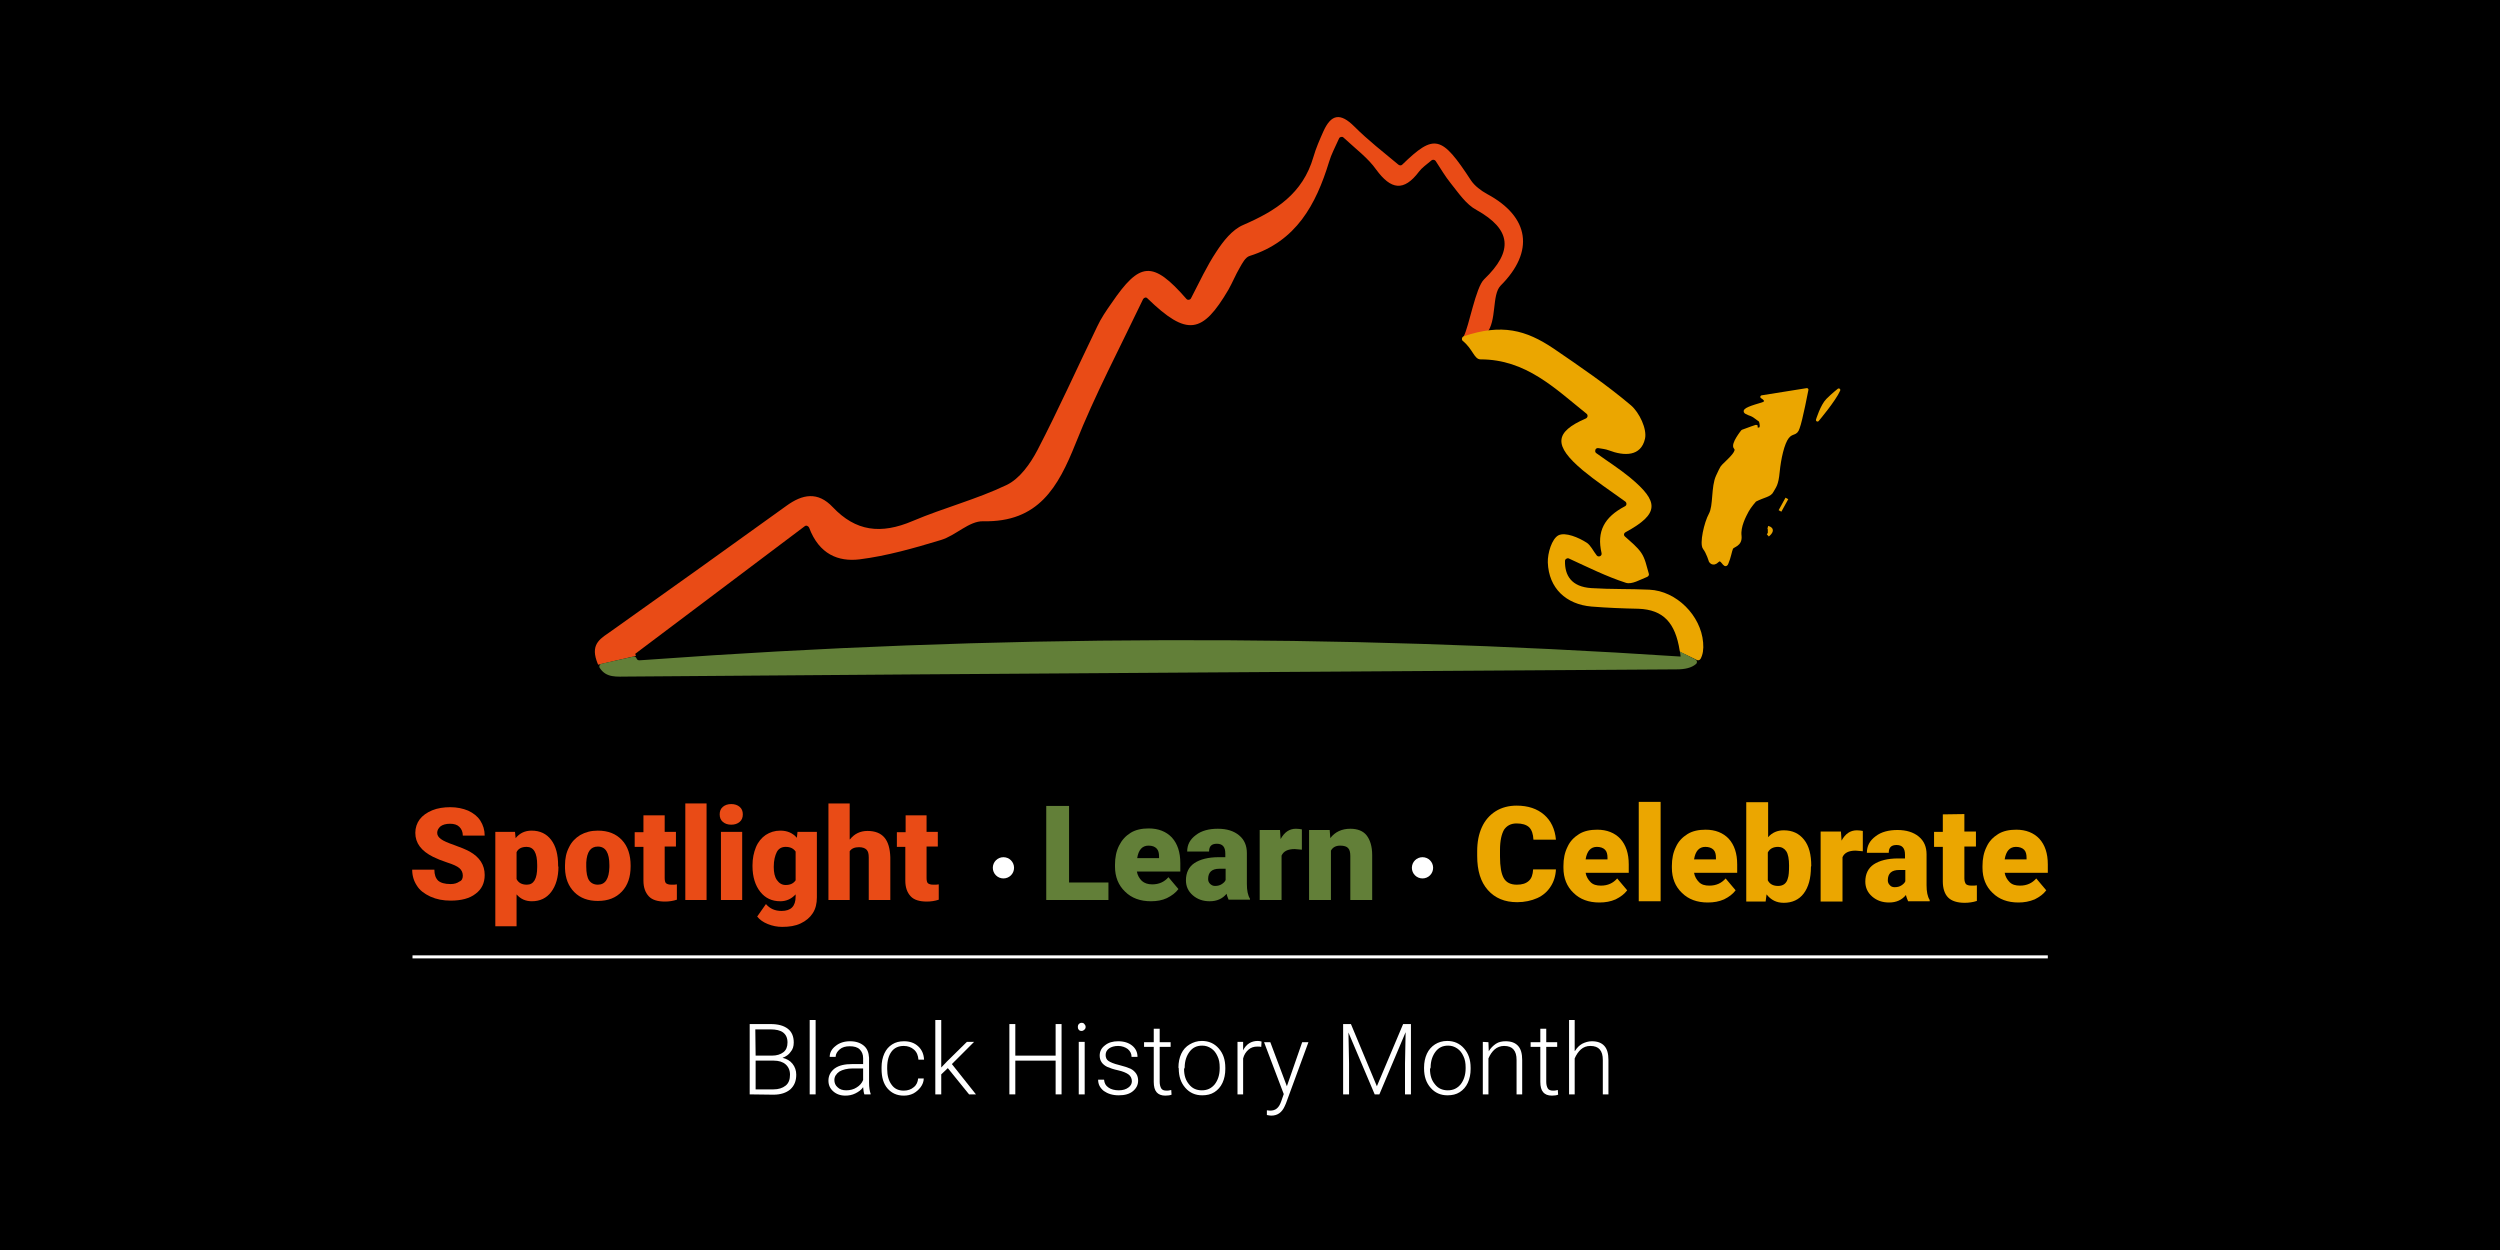 <?xml version="1.0" encoding="utf-8"?>
<!-- Generator: Adobe Illustrator 25.0.1, SVG Export Plug-In . SVG Version: 6.00 Build 0)  -->
<svg version="1.1" id="Layer_1" xmlns="http://www.w3.org/2000/svg" xmlns:xlink="http://www.w3.org/1999/xlink" x="0px" y="0px"
	 viewBox="0 0 800 400" style="enable-background:new 0 0 800 400;" xml:space="preserve">
<style type="text/css">
	.st0{enable-background:new    ;}
	.st1{fill:#627F38;}
	.st2{fill:#EBA600;}
	.st3{fill:#E94B16;}
	.st4{fill:#EBA600;stroke:#EBA600;stroke-linejoin:round;stroke-miterlimit:10;}
	.st5{fill:none;stroke:#EBA600;stroke-linejoin:round;stroke-miterlimit:10;}
	.st6{fill:#FFFFFF;}
	.st7{fill:none;stroke:#FFFFFF;stroke-width:0.969;stroke-miterlimit:10;}
</style>
<g id="Layer_1_1_">
	<rect width="800" height="400"/>
</g>
<g id="Copy">
	<g class="st0">
		<path class="st1" d="M342.1,282.4h12.6v5.6h-19.9v-30.1h7.3V282.4z"/>
		<path class="st1" d="M368.3,288.4c-3.4,0-6.2-1-8.3-3.1c-2.1-2-3.2-4.7-3.2-8v-0.6c0-2.3,0.4-4.3,1.3-6.1c0.9-1.8,2.1-3.1,3.7-4.1
			s3.6-1.4,5.8-1.4c3.1,0,5.6,1,7.4,2.9c1.8,2,2.7,4.7,2.7,8.2v2.7h-13.9c0.2,1.2,0.8,2.2,1.6,3c0.8,0.7,1.9,1.1,3.3,1.1
			c2.2,0,3.9-0.8,5.2-2.3l3.2,3.8c-0.9,1.2-2.1,2.1-3.7,2.9C371.9,288.1,370.2,288.4,368.3,288.4z M367.5,270.6c-2,0-3.2,1.4-3.6,4
			h7v-0.5c0-1.1-0.2-2-0.8-2.6C369.5,270.9,368.7,270.6,367.5,270.6z"/>
		<path class="st1" d="M393.2,288c-0.2-0.5-0.5-1.1-0.7-2c-1.3,1.6-3.1,2.4-5.4,2.4c-2.1,0-3.9-0.6-5.4-1.9
			c-1.5-1.3-2.2-2.9-2.2-4.8c0-2.4,0.9-4.3,2.7-5.5c1.8-1.2,4.4-1.9,7.8-1.9h2.1v-1.2c0-2.1-0.9-3.1-2.7-3.1c-1.7,0-2.5,0.8-2.5,2.5
			h-7c0-2.2,0.9-3.9,2.8-5.3c1.8-1.4,4.2-2,7-2c2.9,0,5.1,0.7,6.8,2.1s2.5,3.3,2.5,5.7v9.9c0,2,0.3,3.6,1,4.7v0.3H393.2z
			 M388.8,283.5c0.9,0,1.6-0.2,2.2-0.6s1-0.8,1.2-1.3v-3.6h-2c-2.4,0-3.6,1.1-3.6,3.3c0,0.6,0.2,1.1,0.6,1.5
			C387.6,283.2,388.1,283.5,388.8,283.5z"/>
		<path class="st1" d="M416.6,271.9l-2.3-0.2c-2.2,0-3.6,0.7-4.2,2.1V288h-7v-22.4h6.5l0.2,2.9c1.2-2.2,2.8-3.3,4.9-3.3
			c0.7,0,1.4,0.1,1.9,0.2L416.6,271.9z"/>
		<path class="st1" d="M425.5,265.6l0.2,2.6c1.5-2,3.7-3,6.4-3c2.3,0,4.1,0.7,5.2,2.1c1.1,1.4,1.8,3.5,1.8,6.3V288h-7v-14.1
			c0-1.1-0.2-2-0.7-2.5c-0.4-0.5-1.3-0.8-2.5-0.8c-1.4,0-2.4,0.5-3,1.6V288h-7v-22.4L425.5,265.6L425.5,265.6z"/>
	</g>
	<g class="st0">
		<path class="st2" d="M497.9,278.2c-0.1,2.1-0.7,4-1.7,5.5c-1,1.6-2.5,2.9-4.3,3.7s-4,1.3-6.4,1.3c-4,0-7.1-1.3-9.4-3.9
			c-2.3-2.6-3.4-6.2-3.4-10.9v-1.5c0-3,0.5-5.5,1.5-7.7c1-2.2,2.5-3.9,4.4-5.1c1.9-1.2,4.2-1.8,6.7-1.8c3.7,0,6.6,1,8.8,2.9
			s3.5,4.6,3.8,8h-7.2c-0.1-1.8-0.5-3.1-1.4-4c-0.9-0.8-2.2-1.2-4-1.2c-1.8,0-3.1,0.7-4,2c-0.8,1.4-1.3,3.5-1.3,6.5v2.1
			c0,3.2,0.4,5.5,1.2,6.9s2.2,2.1,4.2,2.1c1.7,0,2.9-0.4,3.8-1.2c0.9-0.8,1.3-2,1.4-3.7L497.9,278.2L497.9,278.2z"/>
		<path class="st2" d="M511.8,288.8c-3.4,0-6.2-1-8.3-3.1c-2.1-2-3.2-4.7-3.2-8v-0.6c0-2.3,0.4-4.3,1.3-6.1c0.8-1.8,2.1-3.1,3.7-4.1
			s3.6-1.4,5.8-1.4c3.1,0,5.6,1,7.4,2.9c1.8,2,2.7,4.7,2.7,8.2v2.7h-13.8c0.2,1.2,0.8,2.2,1.6,3s1.9,1.1,3.3,1.1
			c2.2,0,3.9-0.8,5.2-2.3l3.2,3.8c-0.9,1.2-2.1,2.1-3.7,2.9C515.4,288.5,513.7,288.8,511.8,288.8z M511,271c-2,0-3.2,1.4-3.6,4h7
			v-0.5c0-1.1-0.2-2-0.8-2.6S512.1,271,511,271z"/>
		<path class="st2" d="M531.4,288.4h-7v-31.8h7V288.4z"/>
		<path class="st2" d="M546.5,288.8c-3.4,0-6.2-1-8.3-3.1c-2.1-2-3.2-4.7-3.2-8v-0.6c0-2.3,0.4-4.3,1.3-6.1c0.8-1.8,2.1-3.1,3.7-4.1
			s3.6-1.4,5.8-1.4c3.1,0,5.6,1,7.4,2.9c1.8,2,2.7,4.7,2.7,8.2v2.7h-13.8c0.2,1.2,0.8,2.2,1.6,3s1.9,1.1,3.3,1.1
			c2.2,0,3.9-0.8,5.2-2.3l3.2,3.8c-0.9,1.2-2.1,2.1-3.7,2.9C550.1,288.5,548.4,288.8,546.5,288.8z M545.7,271c-2,0-3.2,1.4-3.6,4h7
			v-0.5c0-1.1-0.2-2-0.8-2.6S546.8,271,545.7,271z"/>
		<path class="st2" d="M579.5,277.4c0,3.7-0.8,6.5-2.3,8.5s-3.7,3-6.4,3c-2.3,0-4.1-0.9-5.5-2.7l-0.3,2.3h-6.2v-31.8h7v11.2
			c1.3-1.5,3-2.2,5-2.2c2.8,0,4.9,1,6.5,3s2.3,4.8,2.3,8.4L579.5,277.4L579.5,277.4z M572.5,277c0-2.1-0.3-3.7-0.9-4.6
			c-0.6-0.9-1.5-1.4-2.6-1.4c-1.6,0-2.7,0.6-3.3,1.8v8.9c0.6,1.2,1.7,1.8,3.3,1.8c1.6,0,2.7-0.8,3.1-2.4
			C572.4,280.3,572.5,278.9,572.5,277z"/>
		<path class="st2" d="M596.1,272.4l-2.3-0.2c-2.2,0-3.6,0.7-4.2,2.1v14.2h-7v-22.4h6.5l0.2,2.9c1.2-2.2,2.8-3.3,4.9-3.3
			c0.7,0,1.4,0.1,1.9,0.2L596.1,272.4z"/>
		<path class="st2" d="M610.6,288.4c-0.2-0.5-0.5-1.1-0.7-2c-1.3,1.6-3.1,2.4-5.4,2.4c-2.1,0-3.9-0.6-5.4-1.9
			c-1.5-1.3-2.2-2.9-2.2-4.8c0-2.4,0.9-4.3,2.7-5.5s4.4-1.9,7.8-1.9h2.2v-1.2c0-2.1-0.9-3.1-2.7-3.1c-1.7,0-2.5,0.8-2.5,2.5h-7
			c0-2.2,0.9-3.9,2.8-5.3c1.8-1.4,4.2-2,7-2s5.1,0.7,6.8,2.1s2.5,3.3,2.5,5.7v9.9c0,2,0.3,3.6,1,4.7v0.4L610.6,288.4L610.6,288.4z
			 M606.3,283.9c0.9,0,1.6-0.2,2.2-0.6s1-0.8,1.2-1.3v-3.6h-2c-2.4,0-3.6,1.1-3.6,3.3c0,0.6,0.2,1.1,0.6,1.5
			C605.1,283.7,605.6,283.9,606.3,283.9z"/>
		<path class="st2" d="M628.6,260.5v5.6h3.7v4.8h-3.7v10.2c0,0.8,0.2,1.4,0.5,1.8c0.3,0.3,0.9,0.5,1.8,0.5c0.7,0,1.3,0,1.7-0.1v5
			c-1.2,0.4-2.6,0.6-3.9,0.6c-2.4,0-4.2-0.6-5.3-1.7s-1.7-2.9-1.7-5.1v-11.1h-2.8v-4.8h2.8v-5.6L628.6,260.5L628.6,260.5z"/>
		<path class="st2" d="M645.9,288.8c-3.4,0-6.2-1-8.3-3.1c-2.1-2-3.2-4.7-3.2-8v-0.6c0-2.3,0.4-4.3,1.3-6.1c0.8-1.8,2.1-3.1,3.7-4.1
			s3.6-1.4,5.8-1.4c3.1,0,5.6,1,7.4,2.9c1.8,2,2.7,4.7,2.7,8.2v2.7h-13.8c0.2,1.2,0.8,2.2,1.6,3s1.9,1.1,3.3,1.1
			c2.2,0,3.9-0.8,5.2-2.3l3.2,3.8c-0.9,1.2-2.1,2.1-3.7,2.9C649.4,288.5,647.7,288.8,645.9,288.8z M645.1,271c-2,0-3.2,1.4-3.6,4h7
			v-0.5c0-1.1-0.2-2-0.8-2.6S646.2,271,645.1,271z"/>
	</g>
	<g id="Q4WxOM_1_">
		<g>
			<path class="st3" d="M203.3,209.2c17.8-13.4,35.6-26.8,54.2-40.8c0.5-0.4,1.1-0.1,1.4,0.4c3.2,8.6,9.4,11,16.1,10.2
				c8.8-1.1,17.5-3.6,26.1-6.2c4.7-1.4,9-6.1,13.5-6c17.7,0.4,24-10.9,29.6-24.9c6.2-15.6,14.1-30.5,21.6-46.2
				c0.3-0.5,1-0.7,1.4-0.2c12.7,12.3,17.6,11.3,25.9-2.8c1.3-2.3,2.3-4.8,3.6-7c0.8-1.4,1.8-3.4,3.2-3.8
				c14.9-4.7,21.2-16.4,25.4-30.1c0.7-2.4,1.9-4.6,3.2-7.5c0.2-0.5,1-0.7,1.4-0.3c4.1,3.8,7.9,6.6,10.5,10.3
				c4.7,6.4,8.8,7.1,13.7,0.6c0.9-1.2,2.2-2.1,4-3.6c0.4-0.3,1-0.2,1.3,0.2c1.7,2.6,3.1,5,4.8,7.1c2.5,3.1,4.9,6.8,8.3,8.6
				c11.1,6.2,11.9,13.1,2.4,22.2c-2.7,2.6-4.8,15-6.5,18.2c-0.4,0.7,4.1-0.7,5.9-1c0.6-0.1,1,0.5,1.4,0.1c3.4-4.1,1.6-12.3,4.5-15.3
				c10.9-10.9,9.3-22-4.3-29.3c-2-1.1-4-2.6-5.2-4.4c-9.4-14.4-11.7-15-22-5c-0.3,0.3-0.8,0.3-1.2,0c-4.8-4-9.7-7.8-14.1-12.2
				c-4.5-4.5-7.4-4-9.9,1.5c-1.2,2.7-2.4,5.4-3.2,8.2C416.9,62,408.2,67.5,397.8,72c-3.5,1.5-6.4,5.2-8.6,8.6
				c-3,4.5-5.3,9.5-8.1,14.9c-0.3,0.5-1,0.6-1.4,0.2c-10.9-12.5-15-11.9-24,1.3c-1.7,2.4-3.4,4.9-4.6,7.5
				c-6.4,13.2-12.4,26.6-19.1,39.5c-2.3,4.4-5.7,9.2-9.9,11.2c-9.6,4.6-20.1,7.3-30,11.5c-10.3,4.4-18.3,3.3-25.6-4.4
				c-4.8-5.1-9.7-4.2-14.9-0.4c-18.6,13.4-37.2,26.7-55.8,39.9c-3.4,2.4-6.8,4-4.9,9.6c0.2,0.5,0.3,0.9,0.5,1.3l12.1-2.8
				C203.4,209.6,203.3,209.4,203.3,209.2z"/>
			<path class="st2" d="M545,205.6c-0.7-8.6-8.5-16.5-17.2-16.9c-6.2-0.3-12.3-0.1-18.5-0.5c-6.5-0.4-8.6-4.1-8.5-8.7
				c0-0.6,0.7-1,1.2-0.8c6.1,2.8,12.1,5.8,18.3,7.8c1.9,0.6,4.5-1,6.8-1.9c0.4-0.2,0.7-0.6,0.5-1.1c-0.7-2.3-1.1-4.7-2.4-6.6
				c-1.3-1.9-3.2-3.4-5.2-5.2c-0.5-0.4-0.4-1.1,0.2-1.4c10.8-5.9,10.8-9.7,1.4-17.5c-3.4-2.8-7.2-5.2-10.8-7.8
				c-0.3-0.2-0.4-0.6-0.3-0.9l0-0.1c0.1-0.4,0.5-0.7,1-0.6c1.1,0.2,2.3,0.3,3.3,0.7c5,1.9,10.3,2,11.6-3.7c0.7-3.1-1.8-8.4-4.5-10.7
				c-7.8-6.6-16.3-12.4-24.8-18.2c-8.8-5.9-16.5-8-28.7-3.9c-0.6,0.2-0.8,1.1-0.3,1.5c3.3,2.7,3.6,5.9,5.7,5.9
				c14.5,0,23.8,9.3,33.9,17.4c0.5,0.4,0.4,1.2-0.2,1.5c-10.2,4.4-10.4,8.7-1,16.6c4.1,3.4,8.6,6.4,13.6,10c0.5,0.4,0.5,1.2-0.1,1.5
				c-6.7,3.5-9.1,8.1-7.5,15c0.2,0.9-0.9,1.4-1.5,0.8c-1.2-1.5-1.9-3.2-3.2-4.1c-2.6-1.7-6.9-3.5-9.1-2.4c-2.1,1.1-3.5,5.7-3.4,8.7
				c0.3,8.2,5.8,13.4,14,14.1c5,0.4,10,0.6,15,0.7c8,0.3,11.8,4.5,13.2,13.4c0,0.3,0.2,0.5,0.5,0.6l5,2.4c0.4,0.2,0.9,0.1,1.2-0.4
				C544.9,209.5,545.2,207.8,545,205.6z"/>
			<path class="st1" d="M537.6,208.5c0.1,0.5,0.1,1,0.2,1.6c-110.5-7.3-220.4-7-330.2,1c-1,0.1-2,0.1-3,0.2c-0.4,0-0.8-0.2-0.9-0.6
				v0c-0.1-0.4-0.6-0.7-1-0.6l-10.2,2.3c-0.6,0.1-0.9,0.8-0.6,1.3c2.1,3.3,5.4,2.8,9.1,2.8c60.8-0.5,121.5-0.9,182.3-1.3
				c51.1-0.3,102.1-0.7,153.2-1c2.7,0,4.8-0.5,6.2-1.7c0.5-0.4,0.4-1.2-0.2-1.5L537.6,208.5z"/>
		</g>
	</g>
	<path class="st4" d="M578.2,124.7l-14.4,2.3c0,0,2.7,1.5,0,2.3s-6.5,1.9-5,2.7c1.5,0.8,1.5,0.4,3,1.5c1.5,1.1,1.5,1.1,1.5,1.1
		s1.1,3-0.8,2.7s1.1-1.5-1.9-0.4c-3,1.1-3,1.1-3,1.1s-3.4,4.2-2.3,5.3c1.1,1.1-1.5,3.4-3,4.9c-1.5,1.5-1.1,0.8-2.7,4.2
		s-0.8,9.5-2.3,12.2s-3,9.4-1.9,10.8c1.1,1.4,1.9,4.1,1.9,4.1s0.8,1.5,2.3,0s2.3,2.5,3,0.7c0.8-1.8,1.1-3.9,1.5-4.8s3-0.9,2.7-3.9
		c-0.4-3,1.5-6.5,2.3-8s2.5-3.4,2.5-3.4c2.9-1.5,4.8-1.5,5.5-3c0.8-1.5,1.5-1.9,1.9-6.1s1.5-9.2,3-11.1c1.5-1.9,2.7-0.7,3.4-3
		C576.3,134.6,578.2,124.7,578.2,124.7z"/>
	<path class="st4" d="M588.4,124.8c0,0-1.8,1.4-3.6,3.2s-3.2,6.4-3.2,6.4S587,128,588.4,124.8z"/>
	<path class="st4" d="M565.7,168.8c0,0,2.5,0.4,0,2.5"/>
	<line class="st5" x1="571.8" y1="159.5" x2="569.6" y2="163.5"/>
	<circle class="st6" cx="321.1" cy="277.7" r="3.4"/>
	<circle class="st6" cx="455.2" cy="277.7" r="3.4"/>
	<g class="st0">
		<path class="st6" d="M239.9,350.2v-22.5h6.7c2.4,0,4.2,0.5,5.5,1.5s1.9,2.5,1.9,4.4c0,1.2-0.3,2.2-1,3c-0.6,0.9-1.5,1.5-2.6,1.9
			c1.3,0.3,2.4,0.9,3.2,1.9c0.8,1,1.2,2.2,1.2,3.5c0,2-0.6,3.5-1.9,4.7c-1.3,1.1-3.1,1.7-5.4,1.7L239.9,350.2L239.9,350.2z
			 M241.8,337.8h5.2c1.6,0,2.8-0.4,3.7-1.1c0.9-0.7,1.3-1.8,1.3-3.1c0-1.5-0.5-2.5-1.4-3.2c-0.9-0.7-2.3-1-4.1-1h-4.8L241.8,337.8
			L241.8,337.8z M241.8,339.4v9.2h5.7c1.6,0,2.9-0.4,3.9-1.2s1.4-2,1.4-3.5c0-1.4-0.5-2.5-1.4-3.3s-2.2-1.2-3.8-1.2L241.8,339.4
			L241.8,339.4z"/>
		<path class="st6" d="M261,350.2h-1.9v-23.8h1.9V350.2z"/>
		<path class="st6" d="M276.6,350.2c-0.2-0.5-0.3-1.3-0.4-2.3c-0.6,0.9-1.5,1.5-2.5,2s-2.1,0.7-3.2,0.7c-1.6,0-2.9-0.5-3.9-1.4
			c-1-0.9-1.5-2-1.5-3.4c0-1.6,0.7-2.9,2-3.9c1.4-1,3.2-1.4,5.7-1.4h3.4v-1.9c0-1.2-0.4-2.1-1.1-2.8c-0.7-0.7-1.8-1-3.2-1
			c-1.3,0-2.4,0.3-3.2,1c-0.8,0.7-1.3,1.5-1.3,2.4l-1.9,0c0-1.3,0.6-2.5,1.9-3.5c1.2-1,2.8-1.5,4.6-1.5c1.9,0,3.3,0.5,4.4,1.4
			s1.6,2.2,1.7,3.9v7.9c0,1.6,0.2,2.8,0.5,3.6v0.2L276.6,350.2L276.6,350.2z M270.8,348.9c1.2,0,2.4-0.3,3.3-0.9
			c1-0.6,1.7-1.4,2.1-2.4v-3.7h-3.3c-1.8,0-3.3,0.4-4.3,1c-1,0.7-1.6,1.6-1.6,2.7c0,0.9,0.3,1.7,1,2.3
			C268.7,348.6,269.6,348.9,270.8,348.9z"/>
		<path class="st6" d="M289.2,349c1.3,0,2.4-0.4,3.2-1.1c0.9-0.7,1.3-1.7,1.4-2.8h1.8c0,1-0.4,2-1,2.8c-0.6,0.8-1.4,1.5-2.3,2
			c-1,0.5-2,0.7-3.1,0.7c-2.2,0-3.9-0.8-5.2-2.3c-1.3-1.5-1.9-3.6-1.9-6.2v-0.6c0-1.6,0.3-3.1,0.9-4.4c0.6-1.3,1.4-2.2,2.5-2.9
			c1.1-0.7,2.3-1,3.8-1c1.8,0,3.3,0.5,4.5,1.6c1.2,1.1,1.8,2.5,1.9,4.3h-1.8c-0.1-1.3-0.5-2.4-1.4-3.2c-0.9-0.8-2-1.2-3.3-1.2
			c-1.7,0-3,0.6-3.9,1.8s-1.4,2.9-1.4,5.1v0.5c0,2.1,0.5,3.8,1.4,5C286.2,348.4,287.5,349,289.2,349z"/>
		<path class="st6" d="M303.3,341.8l-2.1,2v6.4h-1.9v-23.8h1.9v15.2l1.8-1.9l6.4-6.3h2.3l-7.1,7.1l7.7,9.7h-2.2L303.3,341.8z"/>
		<path class="st6" d="M339.7,350.2h-1.9v-10.8h-12.9v10.8H323v-22.5h1.9v10.1h12.9v-10.1h1.9V350.2z"/>
		<path class="st6" d="M344.9,328.6c0-0.4,0.1-0.6,0.3-0.9c0.2-0.2,0.5-0.4,0.9-0.4c0.4,0,0.7,0.1,0.9,0.4c0.2,0.2,0.4,0.5,0.4,0.9
			c0,0.4-0.1,0.6-0.4,0.9c-0.2,0.2-0.5,0.4-0.9,0.4c-0.4,0-0.7-0.1-0.9-0.4C345,329.3,344.9,329,344.9,328.6z M347.1,350.2h-1.9
			v-16.8h1.9V350.2z"/>
		<path class="st6" d="M362.2,346c0-0.9-0.4-1.7-1.1-2.2s-1.9-1-3.3-1.3s-2.6-0.7-3.5-1.1c-0.8-0.4-1.4-0.9-1.8-1.5
			c-0.4-0.6-0.6-1.3-0.6-2.1c0-1.3,0.5-2.4,1.7-3.3c1.1-0.9,2.5-1.3,4.2-1.3c1.9,0,3.4,0.5,4.5,1.4c1.1,0.9,1.7,2.1,1.7,3.6h-1.9
			c0-1-0.4-1.8-1.2-2.5c-0.8-0.6-1.9-1-3.1-1c-1.2,0-2.2,0.3-2.9,0.8c-0.7,0.5-1.1,1.2-1.1,2.1c0,0.8,0.3,1.5,0.9,1.9
			s1.7,0.9,3.4,1.3c1.6,0.4,2.8,0.8,3.7,1.2c0.8,0.4,1.4,1,1.8,1.6c0.4,0.6,0.6,1.4,0.6,2.2c0,1.4-0.6,2.5-1.7,3.4
			c-1.1,0.9-2.6,1.3-4.5,1.3c-2,0-3.5-0.5-4.8-1.4c-1.2-1-1.8-2.1-1.8-3.6h1.9c0.1,1.1,0.5,1.9,1.4,2.5c0.8,0.6,2,0.9,3.3,0.9
			c1.3,0,2.3-0.3,3.1-0.9C361.8,347.5,362.2,346.8,362.2,346z"/>
		<path class="st6" d="M371.1,329.2v4.3h3.5v1.5h-3.5v11.2c0,0.9,0.2,1.6,0.5,2.1c0.3,0.5,0.9,0.7,1.7,0.7c0.3,0,0.8,0,1.5-0.2
			l0.1,1.5c-0.5,0.2-1.2,0.3-2,0.3c-1.3,0-2.2-0.4-2.8-1.1c-0.6-0.7-0.9-1.8-0.9-3.3V335h-3.1v-1.5h3.1v-4.3L371.1,329.2
			L371.1,329.2z"/>
		<path class="st6" d="M377.1,341.6c0-1.6,0.3-3.1,0.9-4.4s1.5-2.3,2.7-3s2.4-1.1,3.9-1.1c2.2,0,4,0.8,5.4,2.4s2.1,3.6,2.1,6.2v0.4
			c0,1.6-0.3,3.1-0.9,4.4c-0.6,1.3-1.5,2.3-2.6,3s-2.4,1-3.9,1c-2.2,0-4-0.8-5.4-2.4s-2.1-3.6-2.1-6.2L377.1,341.6L377.1,341.6z
			 M378.9,342.1c0,2,0.5,3.6,1.6,4.9c1,1.3,2.4,1.9,4.1,1.9c1.7,0,3-0.6,4.1-1.9c1-1.3,1.6-3,1.6-5.1v-0.4c0-1.3-0.2-2.5-0.7-3.5
			c-0.5-1.1-1.1-1.9-2-2.5s-1.8-0.9-2.9-0.9c-1.7,0-3,0.6-4,1.9c-1,1.3-1.6,3-1.6,5.1L378.9,342.1L378.9,342.1z"/>
		<path class="st6" d="M403.6,335c-0.4-0.1-0.8-0.1-1.2-0.1c-1.2,0-2.1,0.3-2.9,1s-1.4,1.6-1.7,2.8v11.5h-1.8v-16.8h1.8l0,2.7
			c1-2,2.6-3,4.7-3c0.5,0,0.9,0.1,1.2,0.2L403.6,335z"/>
		<path class="st6" d="M411.8,347.6l4.9-14.1h2l-7.2,19.6l-0.4,0.9c-0.9,2-2.3,3-4.3,3c-0.4,0-0.9-0.1-1.4-0.2l0-1.5l1,0.1
			c0.9,0,1.6-0.2,2.2-0.7c0.6-0.5,1-1.2,1.4-2.3l0.8-2.3l-6.3-16.6h2L411.8,347.6z"/>
		<path class="st6" d="M432.3,327.7l8.3,19.9l8.4-19.9h2.5v22.5h-1.9v-9.8l0.2-10.1l-8.4,19.9h-1.5l-8.4-19.8l0.2,9.9v9.9h-1.9
			v-22.5H432.3z"/>
		<path class="st6" d="M455.7,341.6c0-1.6,0.3-3.1,0.9-4.4s1.5-2.3,2.6-3c1.1-0.7,2.4-1.1,3.9-1.1c2.2,0,4,0.8,5.4,2.4
			s2.1,3.6,2.1,6.2v0.4c0,1.6-0.3,3.1-0.9,4.4c-0.6,1.3-1.5,2.3-2.6,3s-2.4,1-3.9,1c-2.2,0-4-0.8-5.4-2.4s-2.1-3.6-2.1-6.2
			L455.7,341.6L455.7,341.6z M457.6,342.1c0,2,0.5,3.6,1.6,4.9c1,1.3,2.4,1.9,4.1,1.9c1.7,0,3-0.6,4.1-1.9c1-1.3,1.6-3,1.6-5.1v-0.4
			c0-1.3-0.2-2.5-0.7-3.5c-0.5-1.1-1.1-1.9-2-2.5s-1.8-0.9-2.9-0.9c-1.7,0-3,0.6-4,1.9c-1,1.3-1.6,3-1.6,5.1L457.6,342.1
			L457.6,342.1z"/>
		<path class="st6" d="M476.3,333.5l0.1,2.9c0.6-1,1.4-1.8,2.3-2.4s2-0.8,3.1-0.8c1.8,0,3.1,0.5,4,1.5c0.9,1,1.3,2.5,1.3,4.5v11
			h-1.8v-11c0-1.5-0.3-2.6-1-3.4c-0.6-0.7-1.6-1.1-3-1.1c-1.1,0-2.2,0.4-3,1.1s-1.5,1.7-2,2.9v11.5h-1.8v-16.8L476.3,333.5
			L476.3,333.5z"/>
		<path class="st6" d="M494.8,329.2v4.3h3.5v1.5h-3.5v11.2c0,0.9,0.2,1.6,0.5,2.1c0.3,0.5,0.9,0.7,1.7,0.7c0.3,0,0.8,0,1.5-0.2
			l0.1,1.5c-0.5,0.2-1.2,0.3-2,0.3c-1.3,0-2.2-0.4-2.8-1.1c-0.6-0.7-0.9-1.8-0.9-3.3V335h-3.1v-1.5h3.1v-4.3L494.8,329.2
			L494.8,329.2z"/>
		<path class="st6" d="M504,336.3c0.6-1,1.4-1.8,2.3-2.3c1-0.5,2-0.8,3.1-0.8c1.8,0,3.1,0.5,4,1.5c0.9,1,1.3,2.5,1.3,4.5v11h-1.8
			v-11c0-1.5-0.3-2.6-1-3.4c-0.6-0.7-1.6-1.1-3-1.1c-1.2,0-2.2,0.4-3,1.1s-1.5,1.7-2,2.9v11.5h-1.8v-23.8h1.8V336.3z"/>
	</g>
	<line class="st7" x1="132" y1="306.2" x2="655.3" y2="306.2"/>
	<g>
		<path class="st3" d="M148.1,280.2c0-1-0.4-1.8-1.1-2.4s-2-1.2-3.9-1.8c-1.8-0.6-3.3-1.2-4.5-1.8c-3.8-1.9-5.7-4.4-5.7-7.7
			c0-1.6,0.5-3.1,1.4-4.3c0.9-1.2,2.3-2.2,4-2.9c1.7-0.7,3.7-1,5.8-1c2.1,0,4,0.4,5.7,1.1c1.7,0.8,3,1.8,3.9,3.2
			c0.9,1.4,1.4,3,1.4,4.8h-7c0-1.2-0.4-2.1-1.1-2.8c-0.7-0.7-1.7-1-3-1c-1.3,0-2.3,0.3-3,0.8c-0.7,0.6-1.1,1.3-1.1,2.1
			c0,0.8,0.4,1.4,1.2,2s2.2,1.2,4.2,1.9c2,0.7,3.7,1.4,5,2.1c3.2,1.8,4.8,4.3,4.8,7.5c0,2.6-1,4.6-2.9,6c-1.9,1.5-4.6,2.2-8,2.2
			c-2.4,0-4.5-0.4-6.5-1.3c-1.9-0.9-3.4-2-4.3-3.5c-1-1.5-1.5-3.2-1.5-5.1h7.1c0,1.6,0.4,2.7,1.2,3.5c0.8,0.7,2.1,1.1,4,1.1
			c1.2,0,2.1-0.3,2.8-0.8C147.8,281.8,148.1,281.1,148.1,280.2z"/>
		<path class="st3" d="M178.7,277.3c0,3.4-0.8,6.1-2.3,8.1s-3.6,3-6.2,3c-2,0-3.6-0.7-4.9-2.2v10.2h-6.8v-30.2h6.3l0.2,2
			c1.3-1.6,3-2.4,5.1-2.4c2.7,0,4.8,1,6.3,3c1.5,2,2.2,4.7,2.2,8.2V277.3z M171.9,276.8c0-3.9-1.1-5.8-3.4-5.8
			c-1.6,0-2.7,0.6-3.2,1.7v8.6c0.6,1.2,1.7,1.8,3.3,1.8c2.2,0,3.3-1.9,3.3-5.6V276.8z"/>
		<path class="st3" d="M180.8,276.9c0-2.2,0.4-4.1,1.3-5.8c0.8-1.7,2.1-3,3.6-3.9c1.6-0.9,3.4-1.4,5.6-1.4c3.3,0,5.8,1,7.7,3
			s2.8,4.8,2.8,8.2v0.2c0,3.4-0.9,6.1-2.8,8.1c-1.9,2-4.4,3-7.7,3c-3.1,0-5.6-0.9-7.5-2.8c-1.9-1.9-2.9-4.4-3-7.6L180.8,276.9z
			 M187.6,277.3c0,2,0.3,3.5,0.9,4.4c0.6,0.9,1.6,1.4,2.8,1.4c2.4,0,3.6-1.9,3.7-5.6v-0.7c0-3.9-1.2-5.9-3.7-5.9
			c-2.3,0-3.5,1.7-3.7,5.1L187.6,277.3z"/>
		<path class="st3" d="M212.7,260.8v5.4h3.6v4.7h-3.6v10c0,0.8,0.1,1.4,0.4,1.7c0.3,0.3,0.9,0.5,1.8,0.5c0.7,0,1.2,0,1.7-0.1v4.9
			c-1.2,0.4-2.5,0.6-3.8,0.6c-2.3,0-4.1-0.5-5.2-1.7s-1.7-2.8-1.7-5v-10.8h-2.8v-4.7h2.8v-5.4H212.7z"/>
		<path class="st3" d="M226.1,288h-6.8v-30.9h6.8V288z"/>
		<path class="st3" d="M230.3,260.6c0-1,0.3-1.8,1-2.4s1.6-0.9,2.7-0.9c1.1,0,2,0.3,2.7,0.9s1,1.4,1,2.4s-0.3,1.8-1,2.4
			s-1.6,0.9-2.7,0.9c-1.1,0-2-0.3-2.7-0.9S230.3,261.6,230.3,260.6z M237.5,288h-6.8v-21.8h6.8V288z"/>
		<path class="st3" d="M240.8,276.9c0-2.2,0.4-4.1,1.1-5.8c0.7-1.7,1.8-3,3.1-3.9c1.4-0.9,2.9-1.4,4.7-1.4c2.3,0,4,0.8,5.3,2.3
			l0.2-1.9h6.2v21c0,1.9-0.4,3.6-1.3,5c-0.9,1.4-2.2,2.5-3.9,3.3s-3.6,1.1-5.9,1.1c-1.6,0-3.1-0.3-4.6-0.9c-1.5-0.6-2.6-1.4-3.4-2.4
			l2.8-4c1.3,1.5,2.9,2.2,5,2.2c3,0,4.5-1.5,4.5-4.6v-0.7c-1.3,1.4-2.9,2.2-4.9,2.2c-2.7,0-4.8-1-6.4-3c-1.6-2-2.5-4.8-2.5-8.2
			V276.9z M247.6,277.4c0,1.8,0.3,3.2,1,4.2s1.6,1.6,2.8,1.6c1.5,0,2.5-0.5,3.2-1.5v-9.2c-0.7-1-1.7-1.5-3.2-1.5
			c-1.2,0-2.2,0.5-2.8,1.6C248,273.8,247.6,275.3,247.6,277.4z"/>
		<path class="st3" d="M272,268.6c1.4-1.8,3.3-2.7,5.6-2.7c2.4,0,4.2,0.7,5.4,2.1c1.2,1.4,1.8,3.5,1.9,6.3V288H278v-13.6
			c0-1.2-0.2-2-0.7-2.5c-0.5-0.5-1.3-0.8-2.4-0.8c-1.4,0-2.4,0.4-3,1.3V288h-6.8v-30.9h6.8V268.6z"/>
		<path class="st3" d="M296.5,260.8v5.4h3.6v4.7h-3.6v10c0,0.8,0.1,1.4,0.4,1.7c0.3,0.3,0.9,0.5,1.8,0.5c0.7,0,1.2,0,1.7-0.1v4.9
			c-1.2,0.4-2.5,0.6-3.8,0.6c-2.3,0-4.1-0.5-5.2-1.7s-1.7-2.8-1.7-5v-10.8H287v-4.7h2.8v-5.4H296.5z"/>
	</g>
</g>
</svg>
